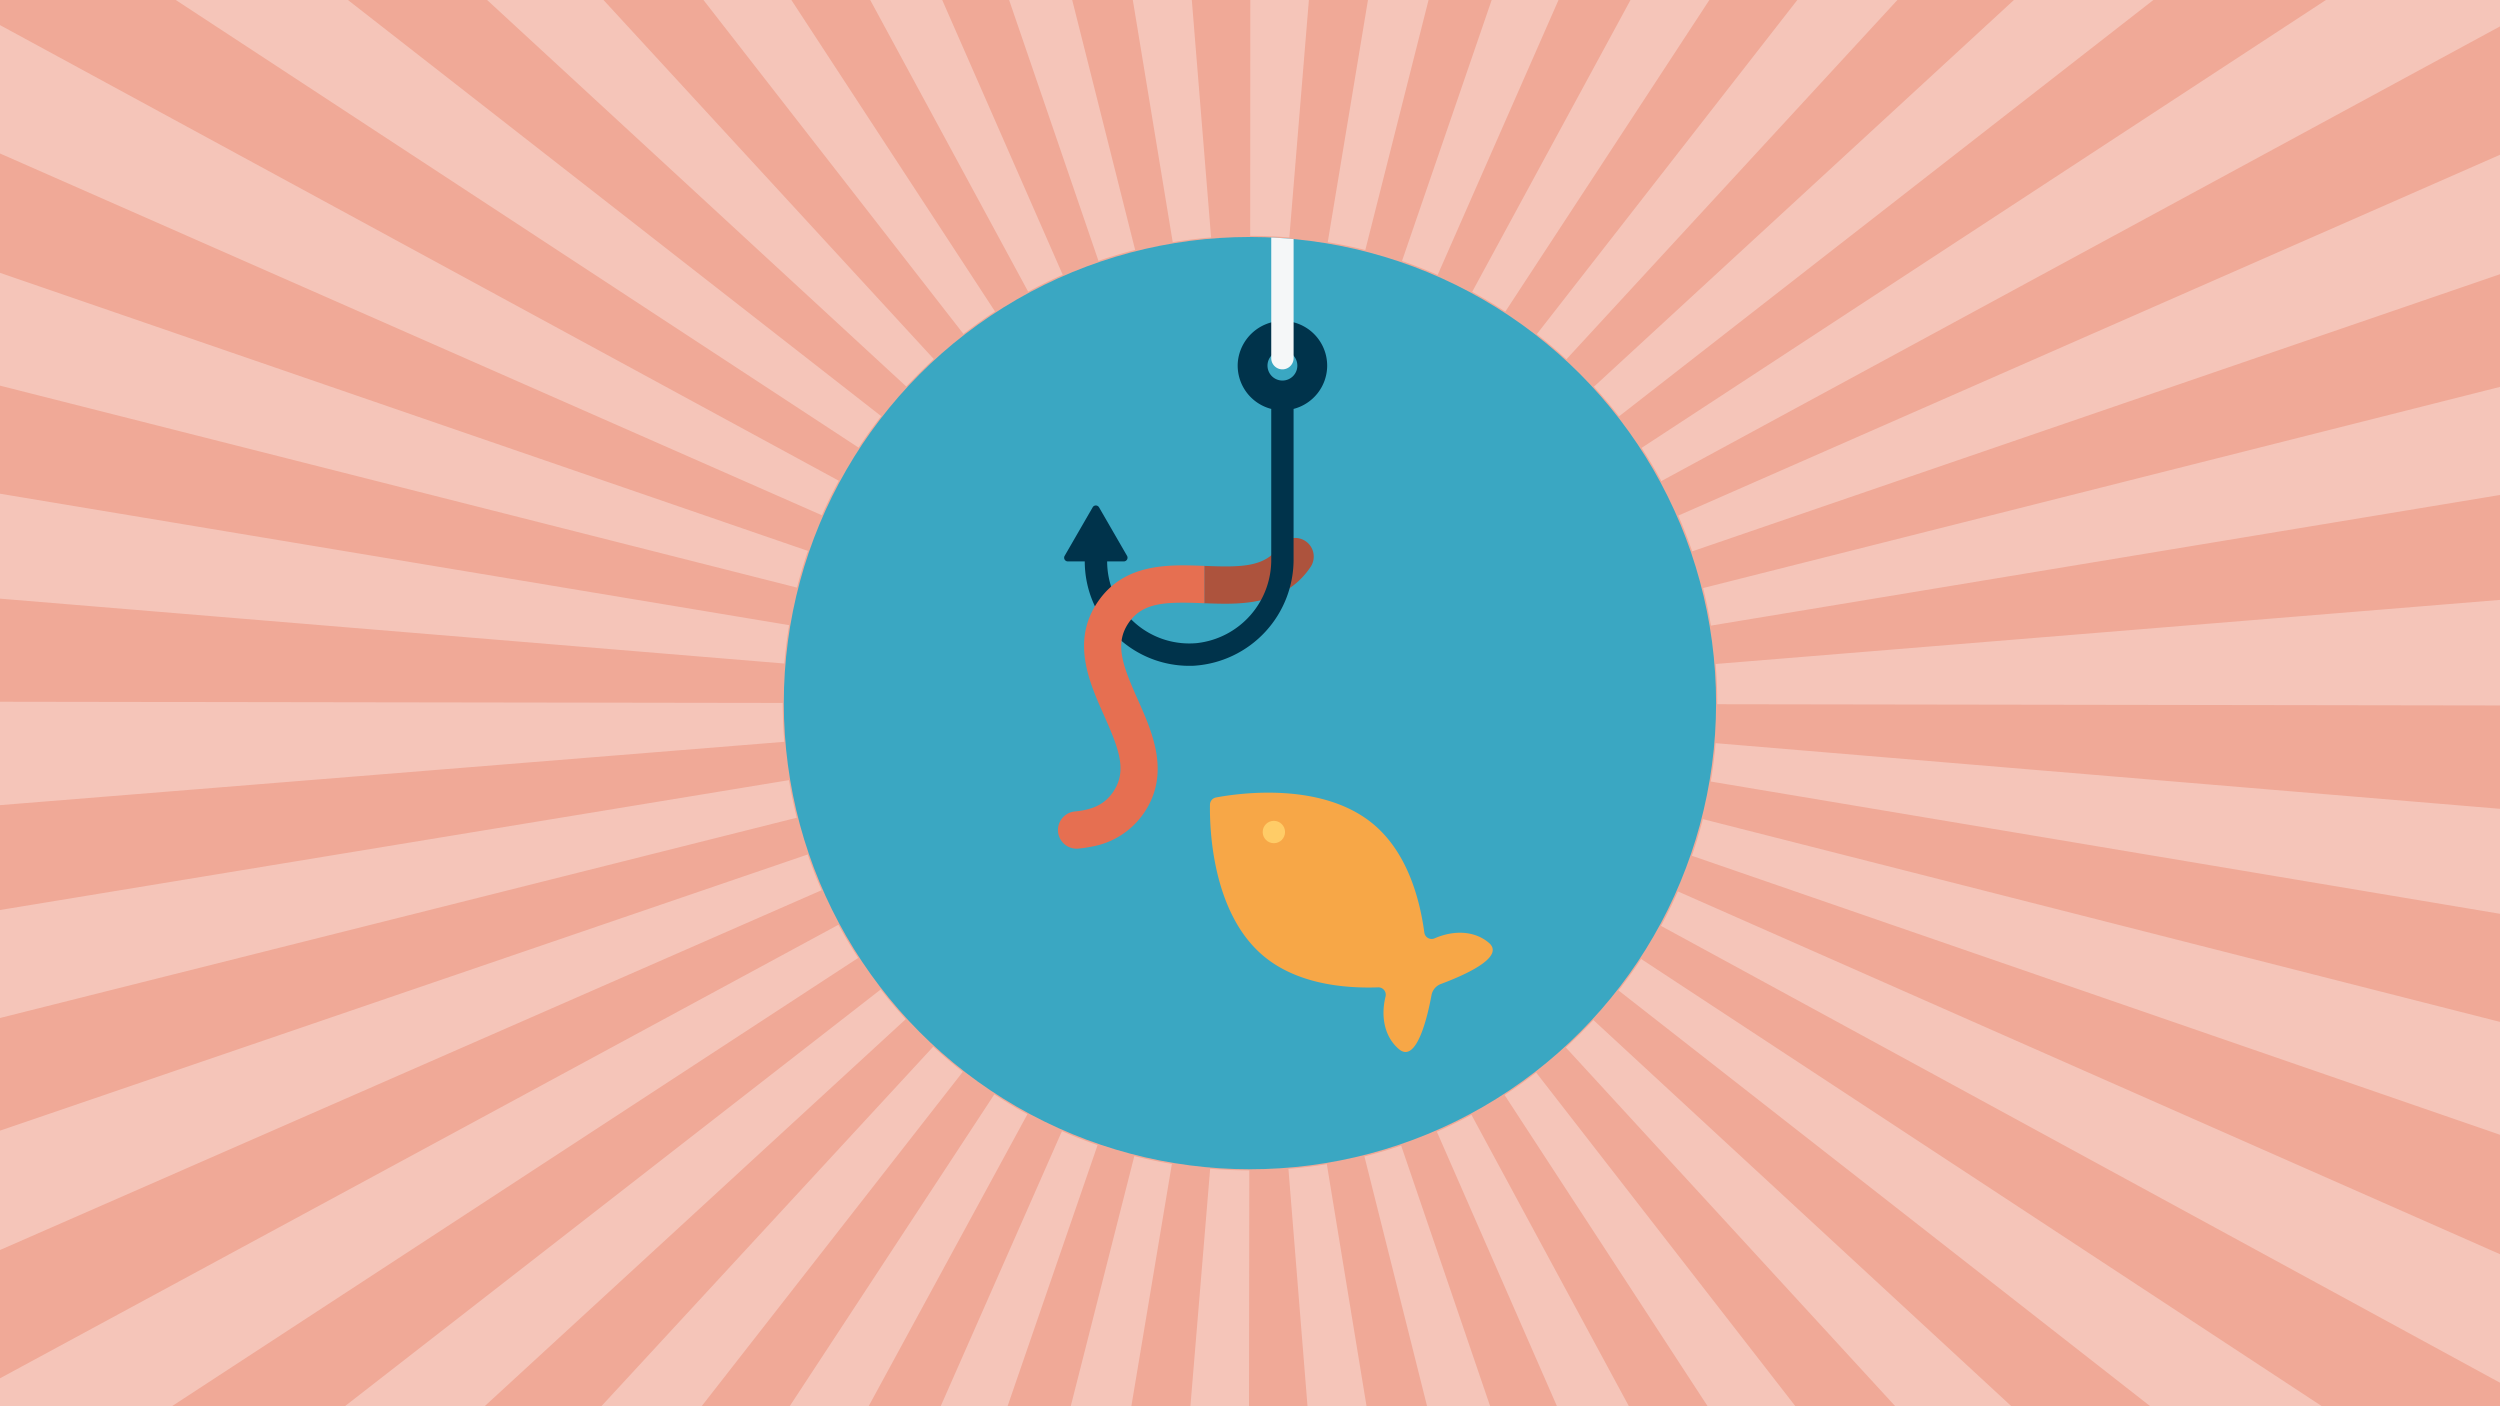 <svg xmlns="http://www.w3.org/2000/svg" viewBox="0 0 1920 1080"><defs><style>.b{fill:#f5c5b9}</style></defs><path fill="#f0a997" d="M0 0h1920v1080H0z"/><path d="M739.94 256.48a365.84 365.84 0 0124.21-17.29L607.77 0h-67.51zM1005.23 0h-45l-.08 181.14c10 0 20.15.42 30.06 1.23zM900.65 186c9.69-1.6 19.61-2.82 29.47-3.62L915.31 0H870zM843.61 200.32c9.23-3.16 18.71-6 28.18-8.36L823.45 0H775zM612.09 451.28c2.4-9.47 5.23-18.95 8.4-28.18L0 209.54v86.63zM696.05 296.86c6.72-7.29 13.83-14.39 21.12-21.1L463.48 0h-89.37zM644.21 369.22L0 19.28v98.59l631.21 277.84c3.95-8.95 8.32-17.87 13-26.49zM659.42 343.79c5.41-8.25 11.24-16.39 17.33-24.19L267.21 0H135zM789.63 224c8.63-4.68 17.56-9.05 26.53-13L723.62 0h-55.3zM1260.72 344c5.4 8.25 10.51 16.81 15.2 25.46L1920 20.27V0h-133.69zM1288.91 396c3.93 9 7.54 18.19 10.71 27.44L1920 210.6v-91.73zM1920 380.14v-83l-612 154.48c2.38 9.48 4.41 19.18 6 28.85zM1019.7 186c9.67 1.6 19.38 3.63 28.86 6l48.56-192h-46.52zM659.08 735.68a361.07 361.07 0 01-15.17-25.46L0 1058.53V1080h132zM1130.63 224.13c8.63 4.69 17.19 9.8 25.44 15.2L1312.79 0h-60.56zM1076.74 200.44c9.23 3.17 18.44 6.77 27.39 10.71L1196.94 0h-51.33zM1224.11 297a363.56 363.56 0 0119.3 22.76L1653.78 0h-107.09zM602.39 509.59c.81-9.86 2-19.77 3.66-29.47L0 379.17v80.59zM1180.26 256.64c7.8 6.08 15.46 12.57 22.74 19.29L1457.2 0h-76.86zM1076.08 879.79c-9.24 3.15-18.72 6-28.2 8.33L1096 1080h48.44zM1223.72 783.39a362.511 362.511 0 01-21.15 21.08l253 275.53h89.2zM1260.39 736.5a363.301 363.301 0 01-17.35 24.17L1651.41 1080h131.84zM1130.07 856.17c-8.64 4.66-17.57 9-26.55 13l92.24 210.83H1251zM1179.78 823.73c-7.81 6.07-16 11.88-24.23 17.28l155.93 239h67.42zM602.33 569.7c-.79-9.78-1.19-19.78-1.19-29.7v-.12L0 538.94v79.4zM1920 963.23l-631.36-278.62c-4 8.95-8.33 17.85-13 26.47L1920 1061.93zM1317.58 570.75c-.82 9.87-2.06 19.78-3.69 29.47L1920 701.79v-80.62zM1307.82 629.07c-2.41 9.45-5.24 18.93-8.43 28.16L1920 871.5v-86.69zM1317.64 509.94c.81 9.91 1.22 20 1.22 30.06v.84l601.14.95v-81.07zM631 683.68c-3.93-9-7.52-18.19-10.68-27.44L0 868.35V960zM695.64 782.69c-6.7-7.29-13.19-15-19.26-22.77L264.83 1080h107.34zM611.92 628c-2.38-9.47-4.39-19.18-6-28.85L0 698.89v82.93zM739.45 823.13a362.132 362.132 0 01-22.71-19.3L461.83 1080h77zM1019 894.09c-9.71 1.6-19.63 2.8-29.49 3.59l14.66 182.32h45.34zM900 893.92c-9.67-1.61-19.38-3.65-28.85-6.06L822.32 1080h46.55zM959.46 898.86c-10 0-20.15-.44-30.06-1.26L914.23 1080h45zM789.06 855.7c-8.63-4.69-17.18-9.81-25.41-15.22L606.46 1080h60.63zM842.93 879.45c-9.22-3.18-18.43-6.79-27.37-10.73L722.43 1080h51.37z" class="b"/><circle cx="959.95" cy="540" r="358" fill="#3aa7c2"/><path fill="#f7a747" d="M1143.36 724c-10.85-9.16-26.59-9.85-41.52-3.39a5.67 5.67 0 01-7.5-2.81 5.59 5.59 0 01-.45-1.56c-3.6-26.69-13.31-61.47-38.82-83-39.42-33.27-103.71-24.07-121.16-20.78a5.67 5.67 0 00-4.65 5.5c-.31 17.76 1.42 82.69 40.83 116 25.51 21.53 61.43 25.27 88.34 24.33a5.66 5.66 0 015.83 5.49 5.46 5.46 0 01-.18 1.61c-3.86 15.8-.54 31.2 10.31 40.36 13.67 11.54 22.14-25.87 25-41.45a11.39 11.39 0 017.3-8.64c14.88-5.54 50.31-20.17 36.67-31.66z"/><circle cx="978.33" cy="638.99" r="8.59" fill="#ffcc67"/><path fill="#ad533d" d="M1002.66 415.6a14.32 14.32 0 00-19.89 3.82c-11 16.18-29 16.31-57.48 15.19h-.42v28.66c27.45 1.08 61.34 2.14 81.61-27.77a14.32 14.32 0 00-3.82-19.9z"/><path fill="#00334b" d="M1019.27 280.81a34.41 34.41 0 00-34.44-34.37h-.46a34.81 34.81 0 00-33.74 31.83 34.38 34.38 0 0025.68 35.78v115.27a64.24 64.24 0 01-56.94 64.57 63.07 63.07 0 01-68.79-56.79q-.29-3-.29-5.93h12.79a2.86 2.86 0 002.48-4.3l-21.49-37.23a2.86 2.86 0 00-3.91-1.05 2.79 2.79 0 00-1 1.05l-21.5 37.23a2.86 2.86 0 001 3.91 2.77 2.77 0 001.43.39h13a80.28 80.28 0 0080.36 80.19c1.29 0 2.58 0 3.87-.1a81.73 81.73 0 0076.15-82.42V314.05a34.41 34.41 0 0025.8-33.24zm-34.37 11.45a11.46 11.46 0 1111.46-11.45 11.45 11.45 0 01-11.46 11.45z"/><path fill="#f5f7f8" d="M976.31 182.41v92.67a8.59 8.59 0 1017.18 0v-91.46c-5.69-.53-11.41-.95-17.18-1.21z"/><path fill="#e66f51" d="M843 462.37c-20.44 30.18-6.48 61.54 4.74 86.74 11.61 26.06 18.16 42.85 7.2 59-6.24 9.21-15.06 13.74-29.55 15.11a14.32 14.32 0 002.72 28.51 94.82 94.82 0 0010.19-1.51 61.21 61.21 0 0040.35-26c20.44-30.18 6.48-61.55-4.74-86.75-11.61-26.06-18.16-42.84-7.2-59s29-16.32 57.5-15.21h.7V434.6c-27.53-1.08-61.6-2.26-81.91 27.77z"/></svg>